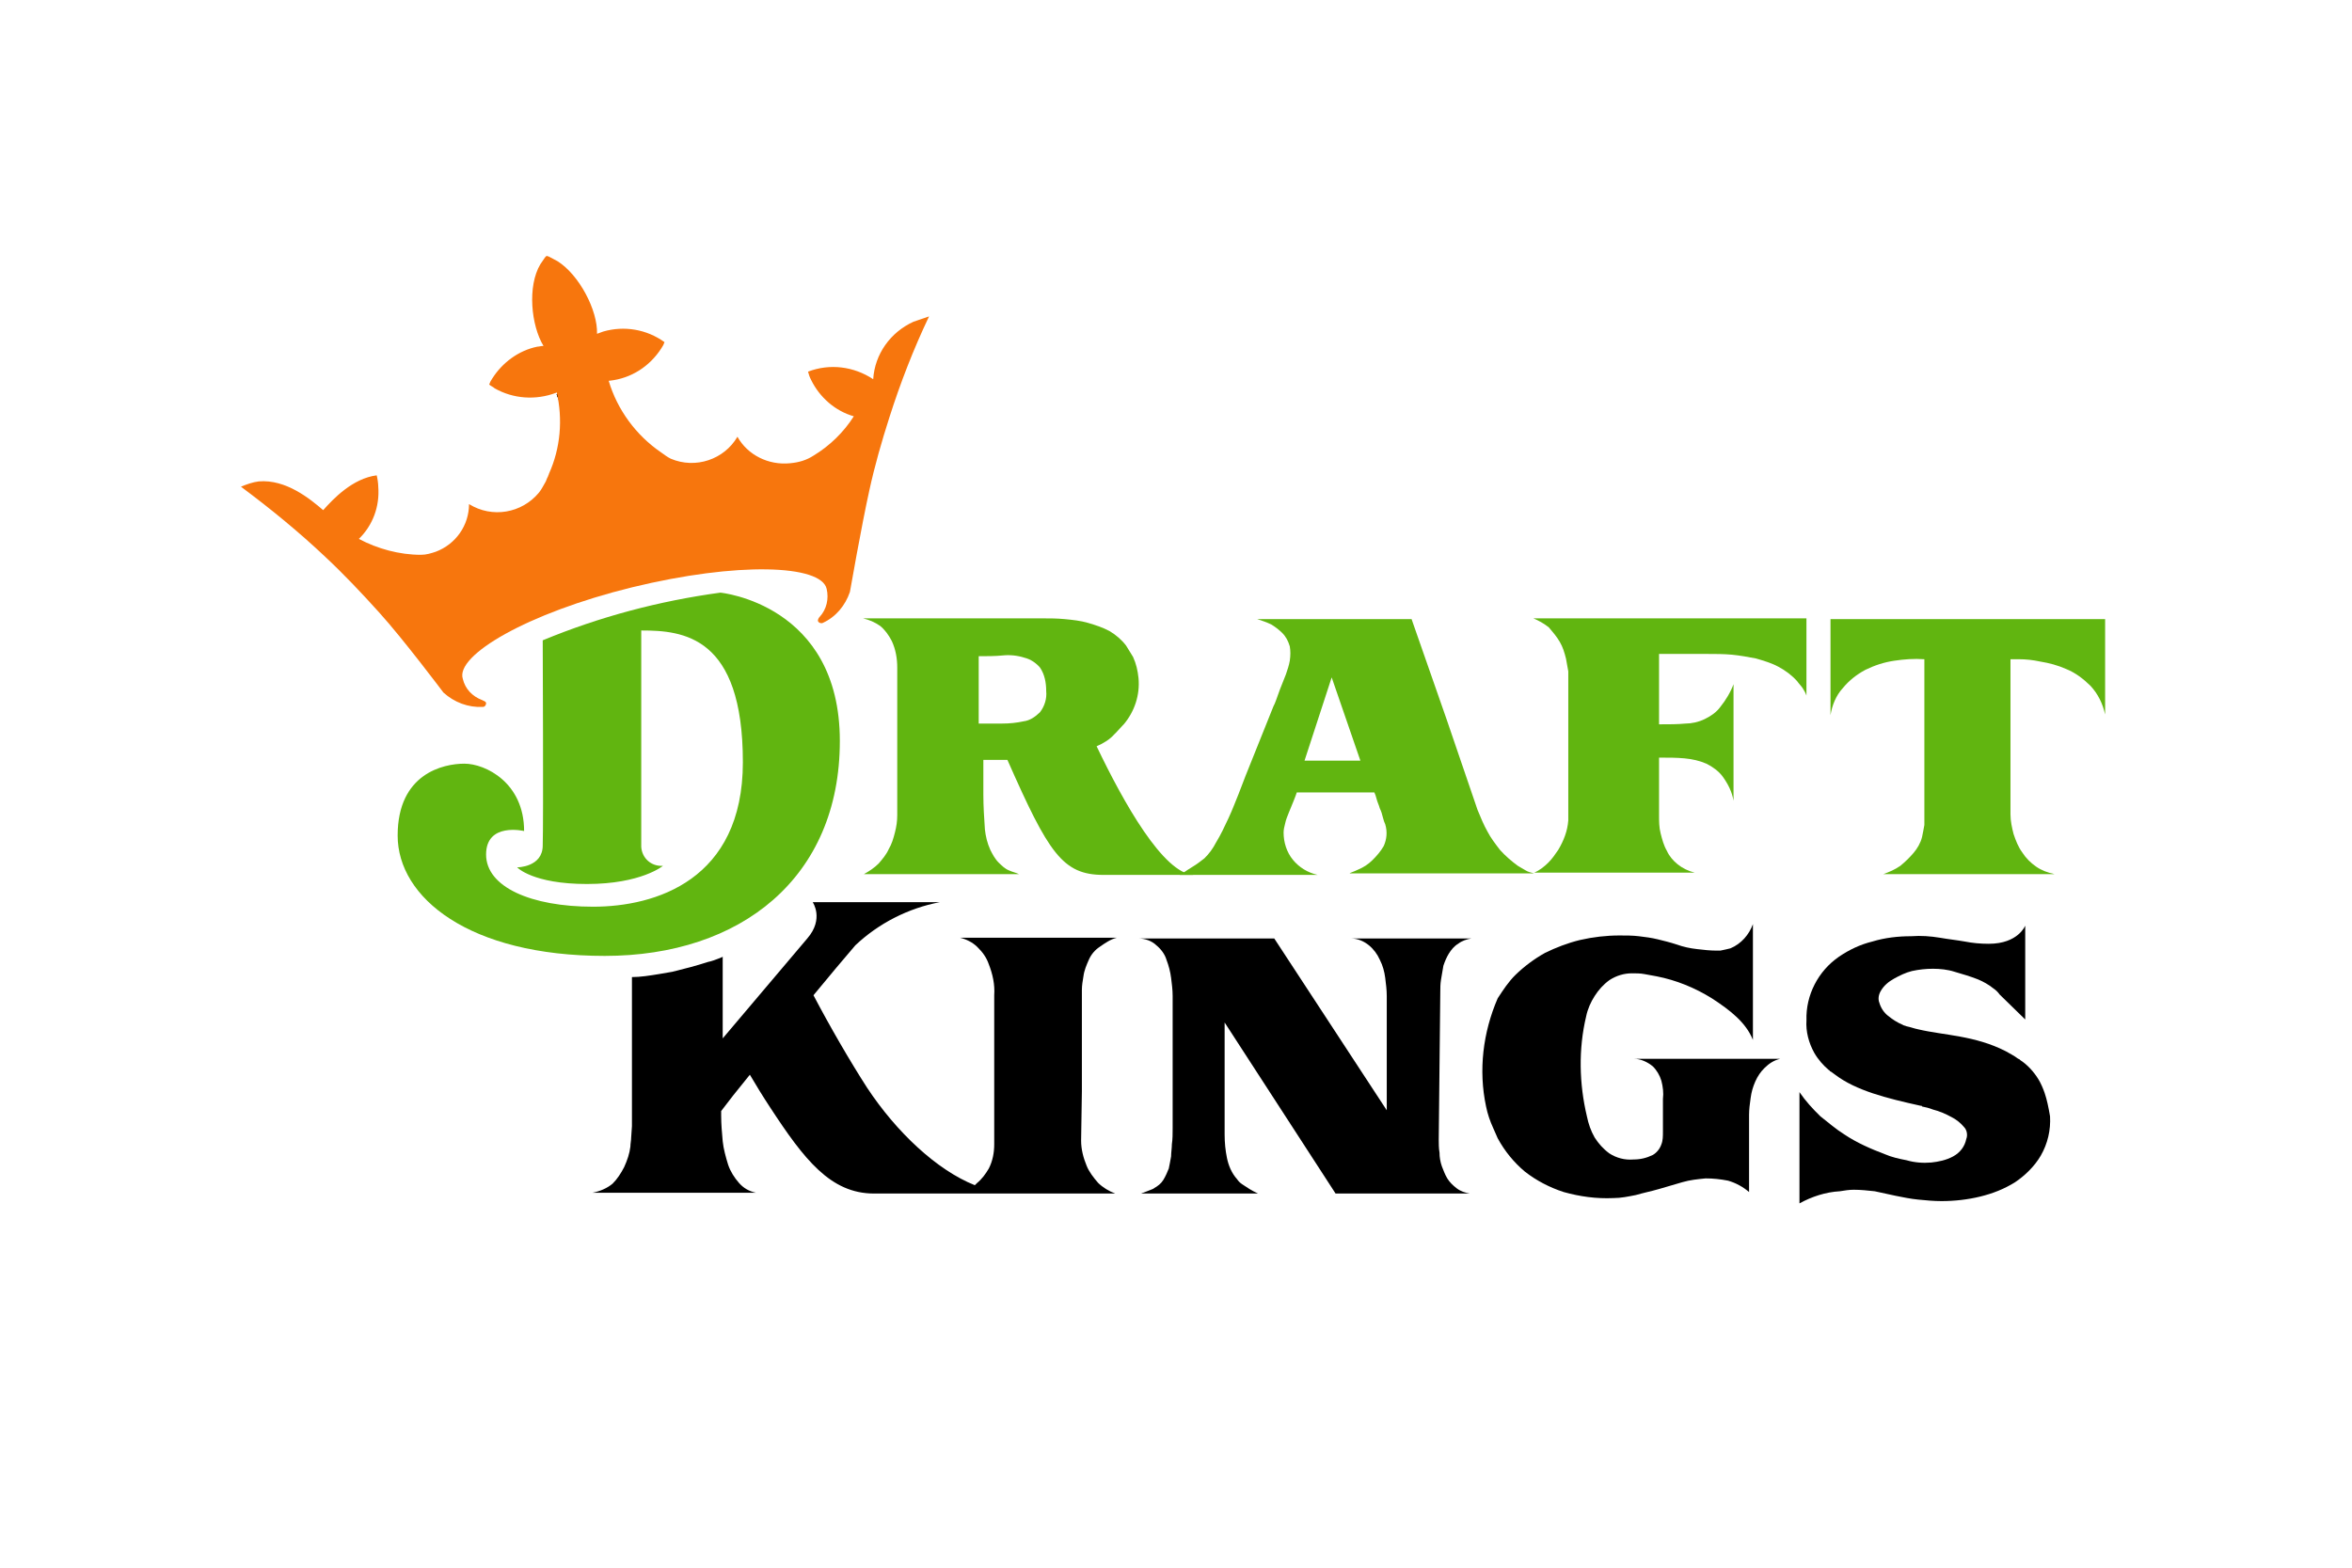 <?xml version="1.0" encoding="utf-8"?>
<!-- Generator: Adobe Illustrator 26.0.3, SVG Export Plug-In . SVG Version: 6.00 Build 0)  -->
<svg version="1.1" id="Layer_1" xmlns="http://www.w3.org/2000/svg" xmlns:xlink="http://www.w3.org/1999/xlink" x="0px" y="0px"
	 viewBox="0 0 600 400" style="enable-background:new 0 0 600 400;" xml:space="preserve">
<style type="text/css">
	.st0{fill:#010101;}
	.st1{fill:#61B510;}
	.st2{fill:#F7760D;}
</style>
<g transform="matrix(1.979 0 0 1.931 -49.357 -75.68)">
	<g>
		<path class="st0" d="M96.7,91.3c0,0,0.1,0.3,0.3,0.8c-0.1-0.3-0.1-0.6-0.2-0.9C96.8,91.3,96.7,91.3,96.7,91.3"/>
		<path class="st0" d="M96.7,91.3c0,0,0.1,0.3,0.3,0.8c-0.1-0.3-0.1-0.6-0.2-0.9C96.8,91.3,96.7,91.3,96.7,91.3"/>
		<path class="st0" d="M96.7,91.3c0,0,0.1,0.3,0.3,0.8c-0.1-0.3-0.1-0.6-0.2-0.9C96.8,91.3,96.7,91.3,96.7,91.3"/>
	</g>
	<g>
		<path class="st1" d="M257.5,120.9h-34.9c0.7,0.3,1.4,0.7,2,1.2c0.5,0.6,1,1.2,1.4,1.9c0.4,0.7,0.6,1.4,0.8,2.2
			c0.1,0.6,0.2,1.1,0.3,1.7v19.7c-0.1,1.4-0.6,2.7-1.3,3.9c-0.4,0.6-0.8,1.2-1.3,1.7c-0.5,0.5-1.1,1-1.8,1.3h20.7
			c-0.8-0.2-1.6-0.6-2.2-1.1c-0.6-0.5-1.1-1.1-1.4-1.8c-0.4-0.7-0.6-1.5-0.8-2.3c-0.2-0.8-0.2-1.6-0.2-2.4v-7.6c1.2,0,2.3,0,3.3,0.1
			c1,0.1,1.9,0.3,2.8,0.7c0.8,0.4,1.6,1,2.1,1.7c0.7,1,1.2,2,1.4,3.2v-15.4c-0.4,1.1-1,2.1-1.7,3c-0.5,0.7-1.2,1.2-2,1.6
			c-0.8,0.4-1.7,0.6-2.5,0.6c-1,0.1-2.1,0.1-3.4,0.1v-9.3l6.3,0c1,0,2,0,3.1,0.1c1,0.1,2.1,0.3,3.1,0.5c1,0.3,2,0.6,2.9,1.1
			c0.9,0.5,1.7,1.1,2.4,1.9c0.2,0.3,0.5,0.6,0.7,0.9c0.2,0.3,0.4,0.7,0.5,1V120.9z"/>
		<path class="st1" d="M260.9,120.9v12.8c0.2-1.3,0.7-2.6,1.6-3.6c0.8-1,1.8-1.8,2.9-2.4c1.2-0.6,2.4-1,3.7-1.2
			c1.3-0.2,2.6-0.3,3.9-0.2v21.9c-0.1,0.6-0.2,1.1-0.3,1.6c-0.2,0.8-0.6,1.5-1.1,2.1c-0.5,0.6-1.1,1.2-1.7,1.7
			c-0.7,0.5-1.4,0.8-2.2,1.1h22.1c-0.9-0.2-1.7-0.5-2.4-1c-0.7-0.5-1.3-1.1-1.8-1.9c-0.5-0.7-0.8-1.5-1.1-2.4
			c-0.2-0.8-0.4-1.7-0.4-2.6v-20.5h1.1c0.9,0,1.8,0.1,2.7,0.3c1.2,0.2,2.3,0.5,3.4,1c1.2,0.5,2.2,1.3,3.1,2.2c1,1.1,1.6,2.4,1.9,3.8
			v-12.6H260.9z"/>
		<path class="st1" d="M201.8,152.9c-0.5,0.5-1.1,0.9-1.8,1.2c-0.6,0.3-1,0.4-1.1,0.5h23.8c-0.4-0.1-0.8-0.2-1.1-0.4
			c-0.3-0.2-0.7-0.4-1-0.6c-0.8-0.6-1.6-1.3-2.3-2.1c-0.6-0.8-1.2-1.6-1.6-2.4c-0.5-0.9-0.9-1.9-1.3-2.9l-1.7-5.1l-2.3-6.9
			l-4.5-13.2H187c0.6,0.2,1.2,0.4,1.8,0.7c0.5,0.3,1,0.7,1.4,1.1c0.5,0.5,0.8,1.1,1,1.8c0.1,0.6,0.1,1.2,0,1.9
			c-0.1,0.6-0.3,1.2-0.5,1.8c-0.6,1.5-1,2.6-1.3,3.5c-0.1,0.3-0.2,0.5-0.3,0.7l-3.6,9.2c-0.2,0.5-0.5,1.3-0.9,2.4
			c-0.4,1-0.8,2.1-1.3,3.2c-0.5,1.1-1,2.2-1.6,3.2c-0.4,0.8-0.9,1.5-1.5,2.1c-0.5,0.4-1,0.8-1.5,1.1c-0.5,0.3-0.9,0.6-1.2,0.8
			c-0.2,0.1-0.3,0.2-0.5,0.3h17.8c-1.3-0.3-2.4-1-3.2-2c-0.8-1-1.2-2.3-1.2-3.6c0-0.4,0.1-0.8,0.2-1.2c0.1-0.5,0.3-1,0.5-1.5
			c0.2-0.5,0.4-1,0.6-1.5c0.2-0.5,0.3-0.8,0.4-1.1h10c0.1,0.2,0.2,0.5,0.3,0.9c0.1,0.4,0.3,0.8,0.4,1.2c0.2,0.4,0.3,0.8,0.4,1.2
			c0.1,0.4,0.2,0.7,0.3,0.9c0.3,1,0.2,2-0.2,2.9C202.9,151.7,202.4,152.3,201.8,152.9 M193.1,139.7l3.5-11l3.7,11H193.1z"/>
		<path class="st1" d="M166.3,137.8c0.9-0.4,1.7-0.9,2.3-1.6l0.2-0.2c0.3-0.3,0.6-0.7,0.9-1c0,0,0.1-0.1,0.1-0.1
			c1.4-1.7,2.1-3.9,1.9-6.1h0c-0.1-1-0.3-1.9-0.7-2.8c-0.3-0.5-0.6-1-0.9-1.5c-0.6-0.8-1.3-1.4-2.1-1.9c-0.9-0.5-1.8-0.8-2.8-1.1
			c-1-0.3-2-0.4-3-0.5c-1-0.1-2-0.1-2.8-0.1h-23.2c0.8,0.2,1.5,0.5,2.2,1c0.6,0.5,1.1,1.2,1.5,2c0.5,1.1,0.7,2.3,0.7,3.5
			c0,0.7,0,1.5,0,2.2v17.3c0,0.8-0.1,1.5-0.3,2.3c-0.2,0.8-0.4,1.5-0.8,2.2c-0.3,0.7-0.8,1.3-1.3,1.9c-0.6,0.6-1.2,1-1.9,1.4h20
			c-0.4-0.2-0.9-0.3-1.3-0.5c-0.5-0.2-0.9-0.6-1.3-1c-0.5-0.5-0.8-1.1-1.1-1.7c-0.4-0.9-0.6-1.8-0.7-2.7c-0.1-1.5-0.2-3.1-0.2-4.6
			c0-1.6,0-3.1,0-4.6h1.3c0.6,0,1.2,0,1.8,0c5.3,12.3,7.1,15.2,12.4,15.2h11.6C174.9,154.6,169.8,145.3,166.3,137.8 M151.1,134.8
			v-8.9c1,0,2.1,0,3.1-0.1c0.9-0.1,1.9,0,2.8,0.3c0.8,0.2,1.5,0.7,2,1.3c0.6,0.9,0.8,2,0.8,3.1c0.1,1-0.2,2-0.8,2.8
			c-0.6,0.6-1.3,1.1-2.1,1.2c-0.9,0.2-1.8,0.3-2.8,0.3C153,134.8,152,134.8,151.1,134.8"/>
	</g>
	<path class="st2" d="M142.7,81.7c-3,1.4-5,4.3-5.2,7.6l0,0c-2.5-1.7-5.6-2.1-8.4-1c0.1,0.4,0.2,0.7,0.4,1.1
		c1.1,2.3,3.1,4.1,5.5,4.8c-1.3,2.1-3.1,3.9-5.2,5.2c-0.9,0.6-1.9,0.9-3,1c-2.8,0.3-5.5-1.1-6.8-3.5c-1.7,3-5.4,4.3-8.6,2.9
		c-0.4-0.2-0.8-0.5-1.2-0.8c-3.3-2.3-5.7-5.7-6.8-9.5c0.1,0,0.1,0,0.1,0c2.8-0.3,5.2-1.9,6.7-4.3c0.2-0.3,0.3-0.5,0.4-0.8
		c-2.3-1.7-5.2-2.2-7.9-1.4c-0.3,0.1-0.5,0.2-0.8,0.3c0.1-3.1-2.3-7.8-5.1-9.6c-0.4-0.2-0.7-0.4-1.1-0.6l-0.3-0.1l-0.2,0.2
		c-0.2,0.3-0.4,0.6-0.6,0.9c-1.7,2.9-1.2,8.1,0.4,10.8c-0.3,0-0.6,0.1-0.8,0.1c-2.4,0.5-4.5,2.1-5.8,4.2c-0.2,0.3-0.3,0.5-0.4,0.8
		c0.2,0.2,0.5,0.3,0.7,0.5c2.4,1.4,5.3,1.6,7.9,0.6c0,0,0.1,0,0.1-0.1c0.8,3.6,0.5,7.4-1,10.8c0,0,0,0,0,0c0,0.1-0.1,0.2-0.1,0.3
		c-0.1,0.2-0.2,0.4-0.3,0.7c-0.3,0.5-0.5,1-0.9,1.5c-2.2,2.7-6,3.4-9,1.5c0,2.8-1.7,5.3-4.3,6.3c-0.6,0.2-1.2,0.4-1.9,0.4
		c-2.8,0-5.6-0.8-8-2.1c1.8-1.8,2.7-4.3,2.5-6.9c0-0.4-0.1-1.1-0.2-1.5c-3.1,0.4-5.6,3.1-6.9,4.6h0c-1.7-1.5-4.8-4.1-8.3-3.8
		c-0.8,0.1-1.6,0.4-2.3,0.7c3.8,2.9,7.5,6,10.9,9.3c2.4,2.3,4.7,4.8,6.9,7.3c3.1,3.5,8.3,10.6,8.3,10.6c1.4,1.3,3.2,2,5.1,1.9
		c0.2,0,0.4-0.2,0.4-0.5c0-0.2-0.3-0.3-0.5-0.4c-1.3-0.5-2.2-1.5-2.5-2.8c-1-3.1,8.3-8.7,21.8-12.1c13.6-3.4,24.4-3,25.1,0.2
		c0.3,1.3,0,2.7-0.9,3.7c-0.1,0.1-0.3,0.4-0.2,0.6c0.1,0.2,0.4,0.3,0.6,0.2c1.7-0.8,2.9-2.3,3.5-4.1c0,0,1.5-8.8,2.5-13.4
		c0.7-3.3,1.6-6.5,2.6-9.7c1.4-4.5,3.1-9,5.1-13.3C144.2,81.2,143.5,81.4,142.7,81.7"/>
	<path class="st1" d="M94.9,123.8c7.3-3.1,15-5.2,22.9-6.3c0,0,15.4,1.5,15.4,19.6s-12.8,28.4-30.3,28.4c-17.5,0-26.7-7.7-26.7-15.9
		c0-8.2,5.9-9.5,8.6-9.5c2.7,0,7.7,2.5,7.7,8.9c0,0-4.9-1.2-4.9,3.1s5.8,6.9,13.8,6.9c8,0,19.3-3.5,19.3-19.1
		c0-16.7-7.7-17.4-13.1-17.4v28.6c0.1,1.5,1.3,2.6,2.8,2.5c0,0-2.8,2.4-9.8,2.4c-7,0-9-2.2-9-2.2s3.3,0,3.3-2.9
		C95,147.8,94.9,123.8,94.9,123.8"/>
	<path d="M288.5,183.6c-0.2-0.6-0.5-1.3-0.8-1.8c-0.6-1-1.4-1.9-2.3-2.5l0,0c-0.1-0.1-0.2-0.2-0.3-0.2l0,0c-0.5-0.4-1.1-0.7-1.6-1
		c-4-2.1-8-2.1-11.3-2.9c-0.5-0.1-1-0.3-1.5-0.4c-0.2-0.1-0.4-0.1-0.5-0.2c-0.7-0.3-1.3-0.7-1.9-1.2c-0.5-0.4-0.9-1-1.1-1.7
		c-0.2-0.5-0.1-1.1,0.2-1.6c0.4-0.7,1-1.2,1.7-1.6c0.7-0.4,1.5-0.8,2.3-1c0.9-0.2,1.8-0.3,2.7-0.3c0.9,0,1.9,0.1,2.8,0.4
		c1,0.3,2,0.6,3,1c0.7,0.3,1.4,0.7,2,1.2c0.3,0.2,0.6,0.5,0.8,0.8c0.3,0.3,0.6,0.6,0.9,0.9c0.3,0.3,0.7,0.7,1,1
		c0.4,0.4,0.8,0.8,1.4,1.4v-12.4c0,0-0.9,2.4-4.7,2.4c-1.1,0-2.1-0.1-3.1-0.3c-1.1-0.2-2.1-0.3-3.2-0.5c-1.2-0.2-2.4-0.3-3.7-0.2
		c-1.7,0-3.4,0.2-5,0.7c-1.6,0.4-3,1.1-4.3,2c-2.7,1.9-4.3,5.1-4.2,8.4c-0.1,1.5,0.3,3,1,4.3c0.5,0.9,1.2,1.7,1.9,2.3l0,0
		c0,0,0.1,0,0.1,0.1c0.1,0.1,0.2,0.1,0.3,0.2c0.1,0.1,0.3,0.2,0.4,0.3c2.7,2.1,6.6,3.1,11,4.1c0.1,0,0.2,0,0.2,0.1l0,0
		c0.5,0.1,0.9,0.2,1.4,0.4c0.8,0.2,1.7,0.6,2.4,1c0.6,0.3,1.2,0.8,1.6,1.3c0.4,0.4,0.5,1.1,0.3,1.6c-0.2,1-0.8,1.8-1.7,2.3
		c-0.9,0.5-1.9,0.7-2.8,0.8c-1.1,0.1-2.2,0-3.2-0.3c-1-0.2-1.9-0.4-2.8-0.8c-1.8-0.7-3.6-1.5-5.2-2.6c-1.1-0.7-2.1-1.6-3.1-2.4
		c-1-1-1.9-2-2.7-3.2v14.7c1.6-0.9,3.4-1.5,5.2-1.6c0,0,0,0,0,0c0.6-0.1,1.2-0.2,1.8-0.2c0.9,0,1.8,0.1,2.7,0.2
		c0.9,0.2,1.8,0.4,2.7,0.6c1,0.2,1.9,0.4,2.9,0.5c1,0.1,2,0.2,3,0.2c1.7,0,3.4-0.2,5-0.6c1.6-0.4,3.1-1,4.5-1.9
		c1.3-0.9,2.5-2.1,3.3-3.5c0.9-1.6,1.3-3.4,1.2-5.2C289,185.5,288.8,184.5,288.5,183.6"/>
	<path d="M210.6,170.3c0-0.5,0-1.1,0.1-1.7c0.1-0.6,0.2-1.2,0.3-1.8c0.2-0.6,0.4-1.1,0.7-1.6c0.3-0.5,0.7-1,1.2-1.3
		c0.5-0.4,1.1-0.6,1.7-0.7h-15.5c0.9,0,1.7,0.4,2.3,0.9c0.6,0.5,1.1,1.2,1.4,1.9c0.4,0.8,0.6,1.6,0.7,2.4c0.1,0.8,0.2,1.6,0.2,2.4
		v15.1l-14.5-22.7h-17.5c0.8,0,1.7,0.3,2.3,0.9c0.6,0.5,1.1,1.2,1.3,1.9c0.3,0.8,0.5,1.6,0.6,2.4c0.1,0.8,0.2,1.6,0.2,2.4
		c0,0.3,0,0.8,0,1.5v16c0,0.7,0,1.4-0.1,2.1c0,0.5-0.1,1.1-0.1,1.6c-0.1,0.6-0.2,1.1-0.3,1.6c-0.2,0.5-0.4,1-0.7,1.5
		c-0.3,0.5-0.7,0.8-1.2,1.1c-0.1,0.1-0.2,0.1-0.4,0.2c-0.2,0.1-0.3,0.1-0.5,0.2c-0.2,0.1-0.3,0.1-0.5,0.2c-0.1,0-0.2,0.1-0.3,0.1
		h15.1c-0.4-0.2-0.8-0.4-1.1-0.6c-0.3-0.2-0.6-0.4-0.9-0.6c-0.3-0.2-0.5-0.4-0.7-0.7c-0.7-0.8-1.1-1.8-1.3-2.8c-0.2-1-0.3-2-0.3-3.1
		v-14.8l14.3,22.6h17.3c-0.6-0.1-1.2-0.3-1.7-0.7c-0.5-0.4-0.9-0.8-1.2-1.3c-0.3-0.5-0.5-1.1-0.7-1.6c-0.2-0.6-0.3-1.2-0.3-1.8
		c-0.1-0.6-0.1-1.2-0.1-1.7L210.6,170.3L210.6,170.3z"/>
	<path d="M164.4,183.4v-13.4c0-0.6,0.1-1.2,0.2-1.8c0.1-0.8,0.4-1.5,0.7-2.2c0.3-0.7,0.8-1.3,1.4-1.7c0.7-0.5,1.4-1,2.2-1.2h-20.2
		c0.8,0.2,1.6,0.6,2.2,1.2c0.7,0.7,1.2,1.4,1.5,2.3c0.5,1.3,0.8,2.7,0.7,4.1v17.7c0,0.6,0,1.2,0,2c0,1.1-0.2,2.2-0.7,3.2
		c-0.4,0.7-0.9,1.4-1.5,1.9c-0.1,0.1-0.2,0.2-0.3,0.3c-4.9-2-10.1-7-13.9-12.9c-2.2-3.5-4.8-8.1-6.9-12.2c2-2.5,3.9-4.8,5.4-6.6
		c3-2.9,6.8-4.9,10.9-5.7h-16.4c0,0,1.5,2.2-0.7,4.8l-10.9,13.2v-10.8c-0.1,0.1-0.2,0.1-0.4,0.2c-0.5,0.2-1,0.4-1.5,0.5
		c-1.5,0.5-3,0.9-4.6,1.3c-0.5,0.1-1.1,0.2-1.7,0.3c-1.2,0.2-2.4,0.4-3.5,0.4v19.7l-0.1,1.5c0,0.4-0.1,0.8-0.1,1.2
		c-0.1,0.9-0.4,1.8-0.8,2.7c-0.4,0.8-0.9,1.6-1.5,2.2c-0.7,0.6-1.6,1-2.6,1.2h21.1c-0.9-0.2-1.6-0.6-2.2-1.3
		c-0.6-0.7-1.1-1.5-1.4-2.4c-0.3-1-0.6-2.1-0.7-3.1c-0.1-1.1-0.2-2.3-0.2-3.4c0-0.2,0-0.4,0-0.6c0.8-1.1,2.1-2.8,3.7-4.8
		c0.8,1.4,1.7,2.9,2.6,4.3c4.4,6.9,7.8,11.4,13.4,11.4c5.5,0,31.1,0,31.1,0c-0.8-0.3-1.6-0.8-2.2-1.4c-0.6-0.7-1.2-1.5-1.5-2.3
		c-0.4-1-0.7-2.1-0.7-3.3L164.4,183.4L164.4,183.4z"/>
	<path d="M238,180.1c0.5,0.5,0.9,1.2,1.1,1.9c0.2,0.8,0.3,1.6,0.2,2.4c0,0.9,0,1.8,0,2.7c0,0.5,0,1,0,1.6c0,0.6,0,1.2-0.2,1.7
		c-0.2,0.6-0.6,1.1-1.1,1.4c-0.8,0.4-1.6,0.6-2.5,0.6c-1.1,0.1-2.2-0.2-3.1-0.8c-0.8-0.6-1.4-1.3-1.9-2.1c-0.5-0.9-0.8-1.8-1-2.8v0
		c-1-4.3-1.1-8.9-0.1-13.2c0.2-1,0.6-1.9,1.1-2.7c0.5-0.8,1.1-1.5,1.9-2.1c0.9-0.6,1.9-0.9,2.9-0.9c0.5,0,1.1,0,1.6,0.1
		c0.6,0.1,1.1,0.2,1.6,0.3c2.5,0.5,4.9,1.5,7.1,2.9c2.4,1.6,4.4,3.2,5.3,5.5v-15.3c-0.5,1.4-1.5,2.6-2.9,3.2
		c-0.4,0.1-0.8,0.2-1.3,0.3c-0.1,0-0.2,0-0.3,0c-0.1,0-0.1,0-0.2,0c-0.8,0-1.7-0.1-2.5-0.2c-0.9-0.1-1.8-0.3-2.6-0.6
		c-0.9-0.3-1.7-0.5-2.5-0.7c-0.8-0.2-1.6-0.3-2.4-0.4c-0.8-0.1-1.7-0.1-2.5-0.1c-1.7,0-3.4,0.2-5.1,0.6c-1.6,0.4-3.1,1-4.5,1.7
		c-1.4,0.8-2.7,1.8-3.8,2.9c-0.9,0.9-1.6,2-2.3,3.1l0,0c-1.9,4.5-2.5,9.5-1.5,14.3c0.2,1,0.5,1.9,0.9,2.8c0.2,0.5,0.4,0.9,0.6,1.4
		c0.9,1.7,2.1,3.2,3.5,4.4c1.5,1.2,3.2,2.1,5,2.7c2.1,0.6,4.2,0.9,6.4,0.8c1,0,1.9-0.2,2.9-0.4c1-0.3,2-0.5,3-0.8c1-0.3,2-0.6,3-0.9
		c1-0.3,2-0.4,3-0.5c1,0,1.9,0.1,2.9,0.3c1,0.3,1.9,0.8,2.7,1.5v-10.2c0-0.7,0.1-1.5,0.2-2.2c0.1-0.8,0.3-1.5,0.6-2.2
		c0.3-0.7,0.7-1.3,1.2-1.8c0.6-0.6,1.2-1,2-1.2h-18.8C236.4,179.1,237.3,179.5,238,180.1"/>
</g>
</svg>
